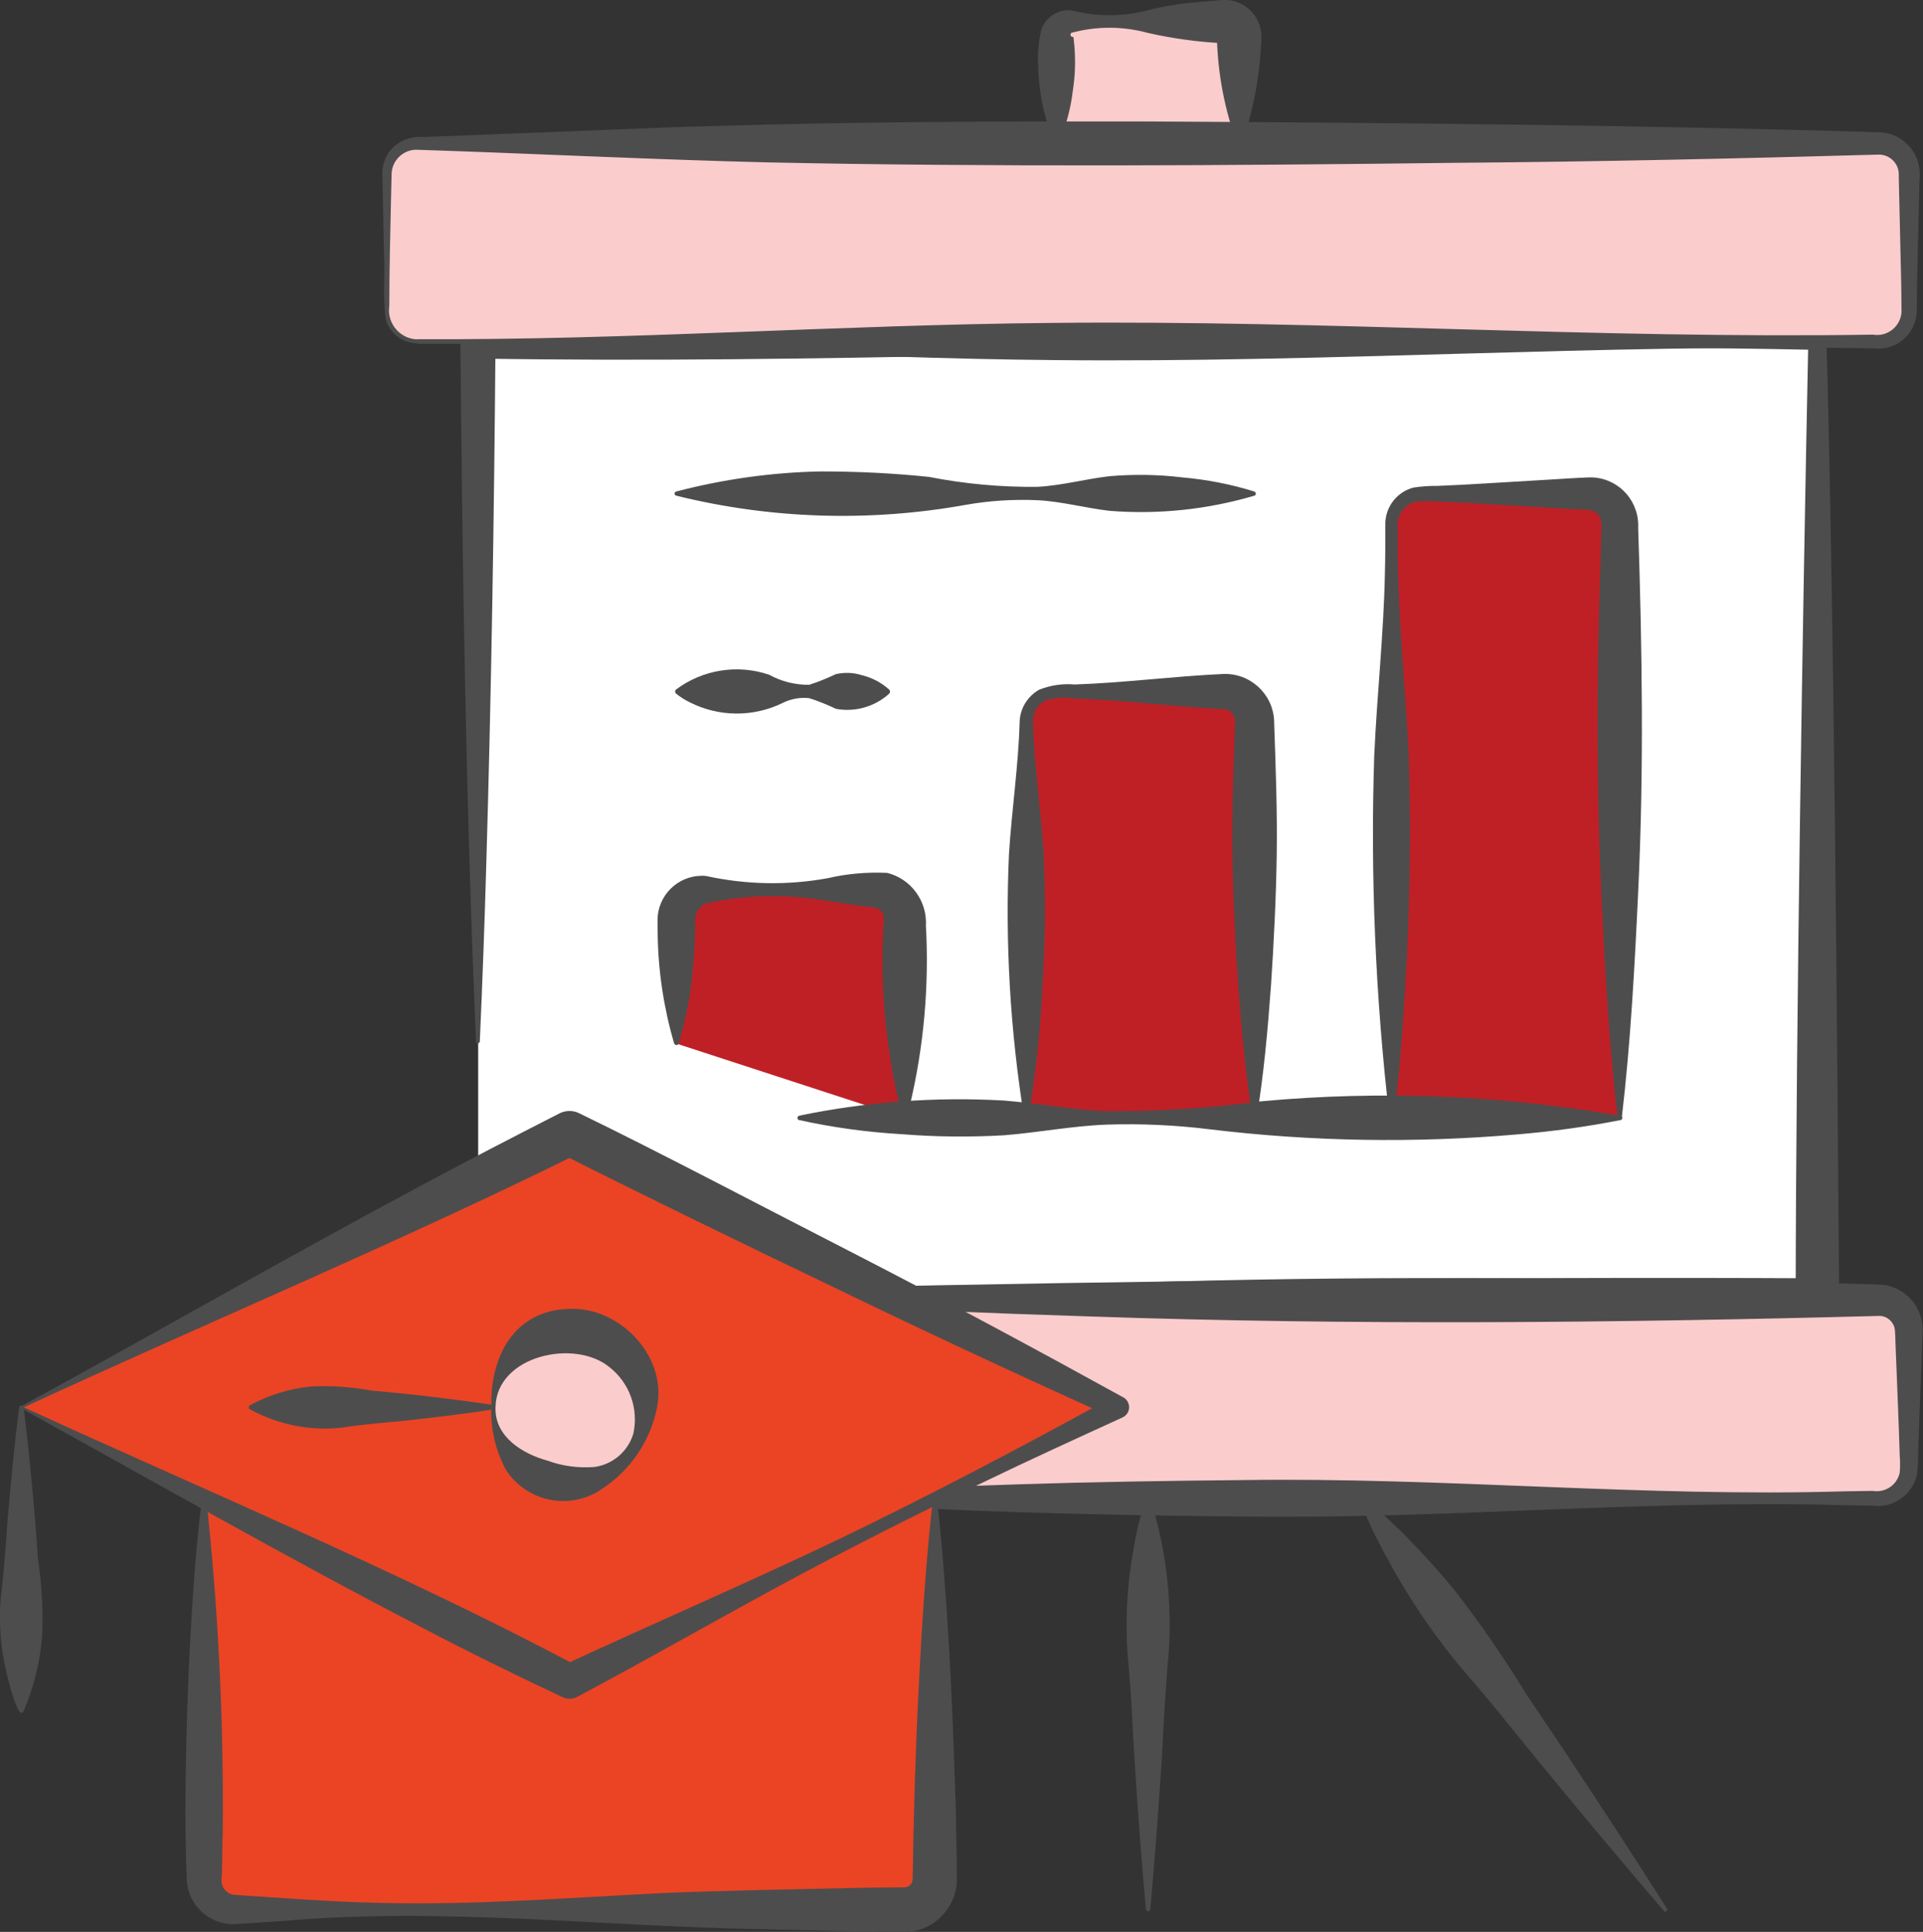 <?xml version="1.0" encoding="UTF-8"?><svg id="b" xmlns="http://www.w3.org/2000/svg" xmlns:xlink="http://www.w3.org/1999/xlink" viewBox="0 0 126.4 126.95"><rect x="0" y="0" width="126.4" height="126.95" fill="#333333" stroke="none"/><defs><clipPath id="f"><rect width="126.4" height="126.95" style="fill:none; stroke-width:0px;"/></clipPath></defs><g id="c"><path id="d" d="M31.43,68.45V22.43h88.05v63.03H31.43" style="fill:#fff; stroke-width:0px;"/><g id="e"><g style="clip-path:url(#f);"><g id="g"><path id="h" d="M31.29,68.45c-.66-15.33-.89-30.68-1.03-46.03,0-.64.51-1.16,1.15-1.17,0,0,0,0,.01,0,21.95-.36,44.11.65,66.04.75,7.34,0,14.68-.03,22.01-.18.32,0,.59.25.59.57,0,0,0,.01,0,.02.49,17.93.69,44.88.83,63.03,0,.78-.62,1.42-1.41,1.43,0,0-.01,0-.02,0-3.67.04-7.34.02-11.01.03-13.97.01-30.01-.19-44.02-.43-10.66-.23-22.42-.46-33.02-.89-.08,0-.14-.06-.14-.14s.06-.14.14-.14c7.34-.28,14.67-.49,22.01-.67,21.63-.48,44.43-.74,66.04-.63l-1.43,1.43c.02-18.24.46-45.02.83-63.03l.59.59c-7.34-.15-14.68-.19-22.01-.18-21.92.09-44.09,1.11-66.04.75l1.17-1.17c-.09,11.51-.27,23.01-.61,34.52-.11,3.84-.25,7.67-.42,11.51,0,.08-.06.14-.14.14s-.14-.06-.14-.14" style="fill:#4d4d4e; stroke-width:0px;"/><path id="i" d="M69.46,9.42V2.42c0-.55.45-1,1-1h10.01c.55,0,1,.45,1,1v7" style="fill:#fbcccc; stroke-width:0px;"/><path id="j" d="M69.32,9.42c-.68-1.61-1.04-3.34-1.08-5.09-.05-.79.02-1.57.2-2.34.27-.87,1.13-1.42,2.03-1.3,1.64.42,3.35.41,4.99-.02,1.11-.28,2.25-.46,3.39-.54.54-.04,1.28-.14,1.82-.13,1.34.1,2.34,1.26,2.24,2.6,0,.01,0,.02,0,.03-.07,1.72-.32,3.43-.76,5.09-.15.58-.33,1.15-.56,1.7-.03.08-.12.11-.2.08-.03-.02-.06-.04-.08-.08-.81-2.22-1.26-4.55-1.32-6.91.04.2.21.34.42.33-1.67-.08-3.33-.31-4.97-.68-1.65-.45-3.38-.45-5.03,0-.06.06-.06.16,0,.23.02.02.06.04.09.03.08-.03.06.14.08.2.13,1.13.11,2.27-.07,3.39-.14,1.17-.45,2.31-.93,3.39-.04.08-.13.11-.2.07-.03-.01-.06-.04-.07-.07" style="fill:#4d4d4e; stroke-width:0px;"/><path id="k" d="M27.43,22.43h96.05c1.1,0,2-.9,2-2v-9.01c0-1.1-.9-2-2-2H27.43c-1.1,0-2,.9-2,2v9c0,1.1.9,2,2,2" style="fill:#fbcccc; stroke-width:0px;"/><path id="l" d="M27.43,22.29c13.91.07,27.84-.95,41.75-1.07,17.98-.19,35.95,1.06,53.93.77.88.15,1.71-.44,1.86-1.32.01-.07.02-.15.02-.22l-.02-1.73c-.04-1.74-.12-5.23-.16-6.96v-.22s0-.11,0-.11c-.02-.72-.61-1.28-1.33-1.27-9.28.26-18.56.47-27.84.54-14.6.18-30.69.28-45.23-.03-7.41-.18-15.62-.59-23.04-.83-.87,0-1.59.69-1.63,1.56l-.04,1.74c-.05,2.05-.11,4.94-.11,6.96-.16,1.04.56,2.02,1.6,2.18.08.01.16.02.23.02M27.44,22.56c-.97,0-1.82-.64-2.08-1.57-.21-1.46-.04-2.92-.12-4.38l-.07-3.48-.04-1.74c0-.69.29-1.35.81-1.8.53-.43,1.19-.64,1.87-.59l1.74-.06,3.48-.14c4.18-.14,9.82-.42,13.92-.52,8.95-.28,18.86-.31,27.84-.3,15.88.08,32.87.23,48.71.71,1.52.03,2.72,1.29,2.69,2.81,0,.09,0,.18-.02.28-.04,1.74-.12,5.23-.16,6.96l-.02,1.75c-.06,1.4-1.24,2.48-2.63,2.42-.07,0-.15,0-.22-.02-17.98-.29-35.95.96-53.93.77-13.91-.12-27.84-1.14-41.75-1.07" style="fill:#4d4d4e; stroke-width:0px;"/><path id="m" d="M51.95,98.47h71.54c1.1,0,2-.9,2-2v-9.01c0-1.1-.9-2-2-2H51.95" style="fill:#fbcccc; stroke-width:0px;"/><path id="n" d="M51.95,98.33c9.79-.76,19.87-.98,29.69-1.07,13.21-.2,26.38,1.13,39.59.74.3-.01,1.54-.02,1.86-.03.82.14,1.6-.38,1.78-1.19.03-.37.03-.74,0-1.11-.05-1.78-.16-4.4-.23-6.19l-.05-1.24c0-.18-.02-.7-.04-.87-.07-.49-.47-.87-.97-.9-17.25.46-34.6.63-51.85.04-6.6-.21-13.2-.47-19.8-.94-.08,0-.13-.08-.12-.15,0-.06.06-.11.12-.12,8.18-.57,16.54-.85,24.74-1.08,14.83-.41,29.71-.23,44.54.12.77.04,1.77.03,2.59.09,1.56.21,2.69,1.6,2.57,3.18-.06,2.03-.19,4.77-.25,6.8l-.04,1.24c0,.46-.02.91-.1,1.36-.35,1.28-1.59,2.11-2.91,1.93-.35,0-1.48-.03-1.86-.03-13.21-.38-26.39.94-39.59.74-2.45-.01-7.44-.09-9.9-.15-6.61-.16-13.2-.4-19.8-.92-.08,0-.13-.08-.12-.15,0-.06.06-.11.12-.12" style="fill:#4d4d4e; stroke-width:0px;"/><path id="o" d="M75.32,125.49c-.39-4.35-.73-9.13-.95-13.51-.06-1.13-.17-2.25-.26-3.38-.15-2.26-.02-4.53.39-6.75.18-1.15.46-2.28.83-3.38.03-.08.11-.11.19-.09.04.01.07.05.09.09,1.03,3.27,1.44,6.71,1.21,10.13-.19,1.95-.34,4.77-.44,6.75-.22,3.27-.47,6.88-.77,10.13,0,.08-.08.13-.15.12-.06,0-.11-.06-.12-.12" style="fill:#4d4d4e; stroke-width:0px;"/><path id="p" d="M109.37,125.57c-3.54-4.12-7.35-8.7-10.77-12.94-.88-1.09-1.8-2.15-2.71-3.22-1.79-2.17-3.36-4.51-4.69-6.98-.7-1.25-1.31-2.54-1.84-3.87-.03-.07.01-.16.08-.18.05-.02.1,0,.13.02,1.12.89,2.18,1.85,3.16,2.88.99,1.01,1.93,2.06,2.82,3.14,1.72,2.21,3.32,4.52,4.78,6.92l2.35,3.49c2.25,3.4,4.72,7.16,6.89,10.59.04.07.02.15-.05.19-.06.03-.13.02-.17-.03" style="fill:#4d4d4e; stroke-width:0px;"/><path id="q" d="M44.44,68.57v-8.12c0-1.1.9-2,2-2h11.01c1.1,0,2,.9,2,2v13.01" style="fill:#bf2026; stroke-width:0px;"/><path id="r" d="M44.31,68.57c-.68-2.34-1.05-4.76-1.08-7.2-.01-.29-.01-.61-.01-.9,0-1.61,1.31-2.92,2.92-2.92.1,0,.2,0,.3.02,2.62.57,5.32.62,7.96.14,1.28-.3,2.6-.41,3.92-.35,1.58.4,2.64,1.87,2.54,3.49l.03.6c.16,4.04-.27,8.09-1.29,12.01-.02.08-.11.12-.18.09-.04-.01-.08-.05-.09-.09-.81-3.14-1.26-6.36-1.32-9.6-.02-.99,0-2.01.06-3,0-.43.1-.54-.06-.86-.13-.21-.35-.35-.6-.38-1-.09-2-.26-3-.41-2.58-.47-5.23-.43-7.8.11-.51.09-.88.52-.91,1.03,0,1.14-.06,2.29-.17,3.43-.14,1.63-.45,3.24-.93,4.8-.03.08-.11.11-.18.09-.04-.01-.07-.05-.09-.09" style="fill:#4d4d4e; stroke-width:0px;"/><path id="s" d="M91.47,73.46v-39.02c0-1.1.9-2,2-2h11c1.1,0,2,.9,2,2v39.02" style="fill:#bf2026; stroke-width:0px;"/><path id="t" d="M91.33,73.46c-.92-7.91-1.26-15.88-1-23.83.18-3.97.62-7.94.7-11.92.03-1.13.03-2.24.03-3.37.04-1.09.8-2.03,1.85-2.3.53-.08,1.06-.12,1.59-.11l1.49-.07c1.72-.1,4.21-.24,5.96-.35.63-.04,1.89-.12,2.51-.14,1.74-.04,3.18,1.34,3.22,3.08,0,.09,0,.19,0,.28.26,7.92.38,15.92,0,23.83-.23,4.94-.5,9.97-1.08,14.9,0,.08-.07.13-.15.12-.07,0-.12-.06-.12-.12-.57-4.93-.85-9.95-1.08-14.9-.31-6.94-.3-13.92-.07-20.85l.08-2.98c.04-.26,0-.53-.1-.77-.17-.28-.47-.46-.8-.46l-.93-.04-1.49-.09c-2.32-.13-5.14-.33-7.45-.42-.46-.03-.92-.03-1.38,0-.82.18-1.36.96-1.24,1.79-.07,4.97.48,9.93.73,14.9.18,5.96.04,11.93-.41,17.88-.14,1.99-.32,3.97-.59,5.96,0,.08-.08.13-.15.12-.06,0-.11-.06-.12-.12" style="fill:#4d4d4e; stroke-width:0px;"/><path id="u" d="M67.46,73.46v-26.01c0-1.1.9-2,2-2h11.01c1.1,0,2,.9,2,2v26.01" style="fill:#bf2026; stroke-width:0px;"/><path id="v" d="M67.32,73.46c-.92-5.73-1.26-11.53-1-17.33.18-2.89.62-5.78.7-8.67.02-.89.51-1.7,1.29-2.14.74-.29,1.53-.41,2.32-.34,3.25-.11,6.5-.54,9.75-.69,1.79-.08,3.3,1.31,3.37,3.09,0,.03,0,.06,0,.08.1,2.89.21,5.78.17,8.67-.04,2.8-.19,5.86-.38,8.67-.21,2.89-.47,5.78-.94,8.66-.01.08-.08.13-.16.11-.06,0-.1-.06-.11-.11-.46-2.89-.72-5.78-.94-8.66-.2-2.81-.34-5.86-.38-8.67-.04-2.89.07-5.78.17-8.67.03-.4-.24-.77-.64-.85-.39-.03-.85-.05-1.25-.08-2.89-.18-5.77-.54-8.66-.63-.65-.11-1.31-.06-1.93.14-.52.28-.83.83-.8,1.42.08,2.89.52,5.78.7,8.67.13,2.89.11,5.78-.08,8.67-.13,2.9-.44,5.8-.93,8.66-.02.08-.09.12-.16.11-.05-.01-.1-.05-.11-.11" style="fill:#4d4d4e; stroke-width:0px;"/><path id="w" d="M52.5,73.32c4.44-.92,8.98-1.26,13.51-1,2.25.18,4.5.62,6.75.7,3.39.02,6.77-.2,10.13-.65,7.89-.73,15.84-.4,23.64.96.08.02.12.09.1.17-.01.05-.05.09-.1.1-2.23.44-4.49.75-6.75.94-6.75.59-13.54.48-20.26-.33-2.24-.28-4.5-.38-6.75-.31-2.25.08-4.5.52-6.75.7-2.25.13-4.51.11-6.75-.07-2.27-.13-4.53-.44-6.75-.93-.08-.02-.12-.1-.1-.17.01-.05.05-.09.1-.1" style="fill:#4d4d4e; stroke-width:0px;"/><path id="x" d="M82.46,32.57c-3.08.91-6.3,1.25-9.51,1-1.58-.18-3.17-.62-4.75-.7-1.59-.07-3.18.03-4.75.31-6.31,1.13-12.79.93-19.01-.61-.08-.02-.12-.11-.09-.18.01-.04.05-.08.09-.09,3.11-.81,6.3-1.26,9.5-1.32,2.38,0,4.76.11,7.13.36,2.35.46,4.74.68,7.13.65,1.58-.08,3.17-.52,4.75-.7,1.58-.13,3.18-.11,4.75.08,1.61.14,3.21.45,4.75.93.08.03.11.11.09.19-.01.04-.05.07-.09.09" style="fill:#4d4d4e; stroke-width:0px;"/><path id="y" d="M58.45,45.58c-.95.86-2.24,1.23-3.5,1-.57-.27-1.15-.51-1.75-.7-.6-.07-1.21.04-1.75.31-1.94.95-4.21.93-6.13-.05-.31-.15-.61-.34-.88-.56-.07-.06-.09-.17-.03-.25,1.76-1.33,4.07-1.7,6.15-.99.8.44,1.71.67,2.63.66.6-.19,1.18-.43,1.75-.7.58-.13,1.18-.11,1.75.08.65.16,1.25.48,1.75.93.08.07.08.18.02.26,0,0,0,.01-.02.02" style="fill:#4d4d4e; stroke-width:0px;"/><path id="z" d="M13.42,98.47v25.01c0,1.1.9,2,2,2h44.03c1.1,0,2-.9,2-2v-25.01" style="fill:#ea4424; stroke-width:0px;"/><path id="aa" d="M13.56,98.47c.79,7.29,1.15,14.62,1.08,21.95-.04.91-.02,2.18-.08,3.1-.03.53.38.98.91,1,0,0,0,0,.01,0,3.05.2,6.37.46,9.41.52,6.27.17,12.55-.34,18.81-.65,3.65-.15,8.85-.25,12.54-.33,1.07-.03,2.16-.02,3.24-.04.27-.02.49-.24.51-.51.05-3.98.19-8.51.39-12.49.21-4.18.47-8.36.94-12.54,0-.08.07-.13.15-.12.07,0,.12.06.12.12.68,6.21.98,12.58,1.18,18.81.07,1.51.08,3.18.11,4.7.01.25,0,.93.01,1.18.13,1.55-.78,3-2.23,3.56-.41.16-.85.23-1.28.22-1.04,0-2.09-.01-3.14-.04l-6.27-.14c-10.45-.18-20.9-1.46-31.35-.54l-3.14.21c-.05,0-.17,0-.26,0-1.57-.06-2.84-1.29-2.94-2.86-.09-2.1-.11-4.21-.08-6.31.05-4.18.2-8.37.49-12.54.14-2.09.32-4.18.59-6.27,0-.08.07-.13.15-.12.07,0,.12.06.12.12" style="fill:#4d4d4e; stroke-width:0px;"/><path id="ab" d="M1.42,92.47l36.02,18.01,36.02-18.01-36.02-18.01L1.42,92.47Z" style="fill:#ea4424; stroke-width:0px;"/><path id="ac" d="M1.55,92.47c11.95,5.48,24.81,10.85,36.39,17h-1.01c5.9-2.74,12.44-5.56,18.32-8.38,6.05-2.92,11.99-6.05,17.87-9.28v1.33c-6.12-2.76-12.21-5.59-18.25-8.52-5.36-2.56-12.86-6.21-18.08-8.85h1.3c-11.8,5.84-24.55,11.17-36.53,16.71M1.28,92.47c8.27-4.51,17.93-10.04,26.28-14.5,3.05-1.64,6.14-3.24,9.22-4.81.4-.2.88-.21,1.28-.01,5.25,2.54,12.69,6.47,17.96,9.16,5.97,3.07,11.89,6.25,17.77,9.49.37.17.53.61.36.98,0,.01-.01.03-.02.04-.08.14-.19.25-.34.32-3.06,1.4-6.11,2.79-9.13,4.25-4.37,2.09-9.18,4.52-13.46,6.84s-8.96,4.99-13.25,7.27c-.3.16-.65.17-.96.03-3.13-1.47-6.27-3.01-9.35-4.63-8.49-4.39-17.96-9.78-26.36-14.42" style="fill:#4d4d4e; stroke-width:0px;"/><path id="ad" d="M32.44,92.47c0,2.76,2.24,5,5,5s5-2.24,5-5-2.24-5-5-5-5,2.24-5,5" style="fill:#fbcccc; stroke-width:0px;"/><path id="ae" d="M32.57,92.47c-.07,1.95,1.8,3.07,3.41,3.51.98.36,2.03.5,3.08.42,1.21-.16,2.22-1.02,2.57-2.19.36-1.64-.25-3.34-1.57-4.37-2.29-1.89-7.43-.76-7.49,2.63M32.3,92.47c-.1-3.29,1.47-6.38,5.14-6.46,3.33-.13,6.42,3.14,5.75,6.46-.43,2.17-1.7,4.09-3.55,5.32-2.01,1.45-4.81.99-6.26-1.02-.03-.05-.07-.09-.1-.14-.69-1.27-1.04-2.7-.99-4.15" style="fill:#4d4d4e; stroke-width:0px;"/><path id="af" d="M32.43,92.61c-1.92.31-4.06.55-6,.77-1.19.1-2.84.25-4,.44-2.08.22-4.17-.21-6-1.21-.08-.05-.1-.14-.05-.22.01-.02.03-.04.05-.05,1.24-.67,2.6-1.09,4-1.23,1.34-.07,2.68.03,4,.27,1,.08,3.01.29,4,.41,1.33.17,2.67.33,4,.54.08.02.12.09.11.16-.01.05-.05.1-.11.11" style="fill:#4d4d4e; stroke-width:0px;"/><path id="ag" d="M1.55,92.47c.4,3.22.73,6.76.95,10.01.25,1.65.34,3.33.27,5-.13,1.72-.55,3.41-1.23,5-.37.61-1.04-2.29-1.1-2.5-.4-1.63-.53-3.32-.39-5,.19-1.45.34-3.53.44-5,.21-2.43.46-5.1.77-7.5.01-.08.08-.13.16-.11.06,0,.1.06.11.11" style="fill:#4d4d4e; stroke-width:0px;"/></g></g></g></g></svg>